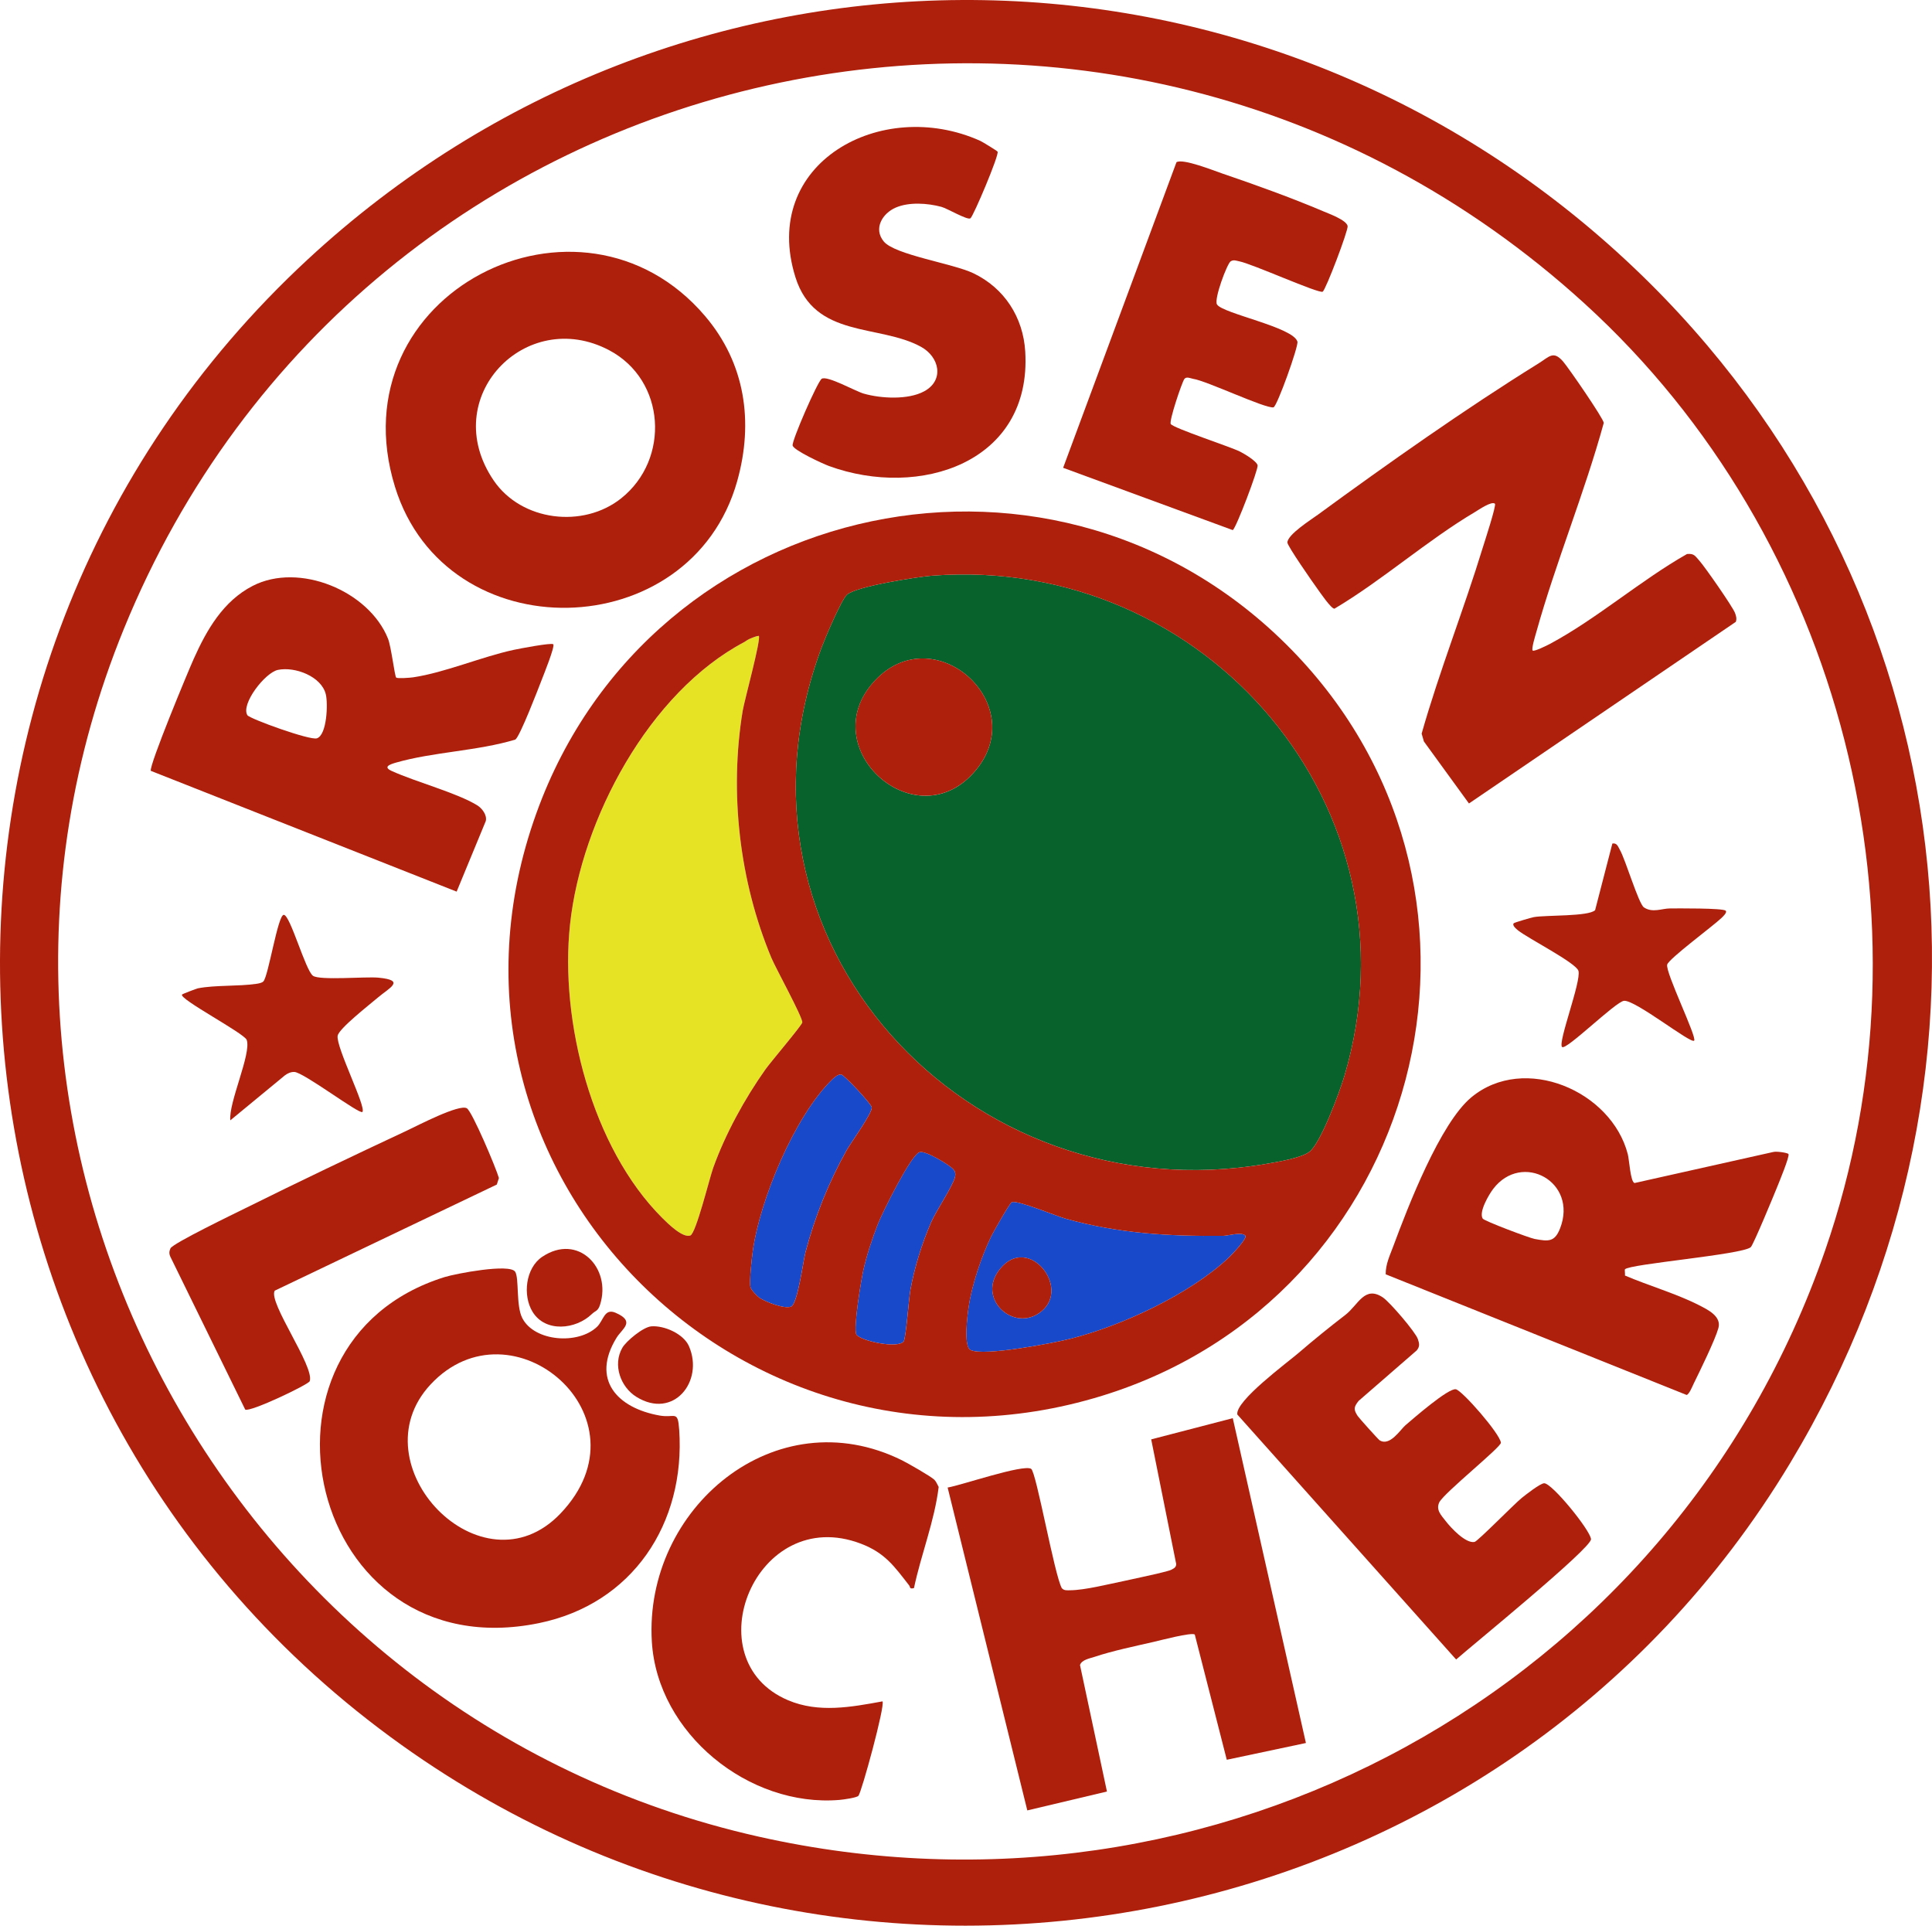 <?xml version="1.0" encoding="UTF-8"?>
<svg id="Ebene_2" data-name="Ebene 2" xmlns="http://www.w3.org/2000/svg" viewBox="0 0 1326.53 1322.07">
  <defs>
    <style>
      .cls-1 {
        fill: #1849cb;
      }

      .cls-2 {
        fill: #ae1f0c;
      }

      .cls-3 {
        fill: #07622b;
      }

      .cls-4 {
        fill: #e6e325;
      }
    </style>
  </defs>
  <path class="cls-2" d="M1110.85,173.57C854.2-59.67,465.7-57.51,211.37,178.04-95.2,461.97-63.61,955.71,275.74,1198.03c313.68,223.99,755.07,135.84,953.46-193.68,164.47-273.18,117.53-616.4-118.35-830.77ZM520.97,1260.95C154.63,1178.64-58.41,783.37,85.01,431.83,249.38,28.92,764.59-85.89,1087.74,208.18c177.19,161.24,244.28,422.59,165.43,650.22-104.69,302.24-419.5,472.8-732.2,402.55Z"/>
  <path class="cls-2" d="M883.94,372.45c-.07,2.28,17.45,27.44,20.35,31.41,2.1,2.89,9.6,14.03,11.95,14.04,33.03-19.62,63.69-46.94,96.47-66.36,2.42-1.43,11.41-7.71,13.71-5.72,1.17,1.01-7.17,26.36-8.25,29.89-13.12,42.9-29.77,84.75-42.06,127.95l1.55,5.38,30.94,42.58,183.23-124.7c.77-2.24.2-4.07-.59-6.17-1.57-4.19-20.84-31.86-24.55-35.94-2.79-3.06-3.42-4.95-8.38-4.45-32.01,18.19-61.7,44.29-94.01,61.66-1.89,1.01-11.07,5.57-11.96,4.59-1-1.1,1.88-10.42,2.5-12.61,13.38-47.98,33.09-95.46,46.32-143.66-.06-2.86-24.44-38.22-28.07-42.32-6.67-7.53-9.31-3.1-16.88,1.59-49.36,30.58-104.18,69.24-151.21,103.67-4.81,3.52-20.91,13.64-21.07,19.17Z"/>
  <path class="cls-2" d="M506.18,330.28c11.41-40.69,5.45-80.93-22.03-113.24-85.52-100.55-254.01-15.76-212.94,117.19,35.01,113.35,203.18,109.42,234.97-3.95ZM418.27,240.45c38.87,20.56,41.96,74.78,8.28,101.65-26.15,20.86-68.51,15.79-87.6-12.25-38.63-56.75,22.02-119.71,79.32-89.4Z"/>
  <path class="cls-2" d="M466.33,981.52c-.94-13.7-2.9-7.83-13.37-9.68-29.26-5.18-47.25-24.72-29.65-53.39,3.88-6.32,13.29-11.1-.64-17.17-7.71-3.36-8.25,5.31-12.7,9.59-12.99,12.48-43.1,10.23-51.37-5.95-4.41-8.63-2.06-27.42-4.89-31.82-3.75-5.82-40.99,1.35-48.4,3.66-145.14,45.17-94,270.18,64.78,237.58,64.23-13.19,100.65-68.4,96.25-132.82ZM384.84,1039.09c-54.09,56.69-140.4-33.56-89.27-88.53,55.68-59.86,152.44,22.31,89.27,88.53Z"/>
  <path class="cls-2" d="M790.43,988.2l17.16,85.54c-.03,2.36-1.55,2.99-3.3,3.93-2.41,1.29-17.28,4.4-20.99,5.23-3.25.72-8.74,1.95-11.73,2.56-10.53,2.14-26.69,6.26-36.82,6.33-2.09.01-4.13.34-5.72-1.46-5.12-9.31-17.47-79.64-21.04-81.91-5.31-3.38-48.4,11.43-57.33,12.84l54.7,221.67,54.68-12.97-18.5-86.81c1.09-3.68,6.89-4.6,10.21-5.72,11.92-4,27.71-7.3,40.23-10.17,4.64-1.06,25.92-6.7,28.36-5.11l21.98,86.01,54.33-11.51-50.22-223.01-55.99,14.55Z"/>
  <path class="cls-2" d="M333.56,563.59c.93-4.05-2.57-8.67-5.93-10.73-13.93-8.55-41.99-15.97-58.62-23.52-6.06-2.75-1.75-4.44,2.79-5.75,25.62-7.39,56.15-7.98,82.07-15.85,3.26-2.46,15.57-34.56,18.06-40.98,1.31-3.39,9.29-23.11,7.94-24.45-1.2-1.2-23.32,3.02-27.11,3.84-22.14,4.79-47.2,15.58-68.99,18.85-2.21.33-10.8.98-11.74.18-1.05-.89-3.38-21.11-5.64-26.75-13.14-32.78-61.04-52.62-92.9-36.19-20.27,10.45-31.58,30.22-40.52,50.2-3.91,8.72-30.55,72.81-29.43,76.77l209.99,82.93,20.04-48.53ZM217.62,506.89c-4.7,1.62-46.25-13.46-47.75-15.86-4.7-7.5,12.07-29.27,20.97-31.12,11.69-2.42,29.94,4.46,32.89,16.84,1.51,6.32.82,27.74-6.11,30.13Z"/>
  <path class="cls-2" d="M1217.44,790.91l-95.14,21.29c-2.83-.7-3.61-15.81-4.64-19.78-11.2-43.49-71.07-69.19-107.39-39.09-21.41,17.74-43.54,75.04-53.63,102.29-2.32,6.27-5.31,12.3-5.2,19.25l206.61,82.83c1.79-.41,4.02-6.07,4.97-8.02,4.26-8.68,14.58-29.7,16.86-37.93,2.22-8.01-7.26-12.58-13.26-15.65-15.25-7.81-34.91-13.54-50.91-20.39.18-1.18-.31-3.89,0-4.27,2.99-3.67,80.3-10.01,86.36-15.18,1.76-1.5,15.89-35.71,18.02-41.02,1.26-3.16,8.9-21.5,7.89-22.94-.65-.93-8.6-2.06-10.54-1.38ZM1071.14,843.4c-3.69,9.47-8.07,8.9-17.42,7.2-3.74-.68-34.67-12.35-35.68-13.97-2.84-4.53,4.21-16.47,7.21-20.41,19.69-25.83,58.42-4.95,45.9,27.18Z"/>
  <path class="cls-2" d="M632.33,238.08c12.71,6.96,16.23,22.93,2.27,30.55-11.03,6.02-29.71,5.01-41.61,1.59-5.67-1.63-25.07-12.58-28.8-10.17-2.81,1.81-20.79,42.91-19.96,45.87.93,3.32,20.67,12.45,24.97,14.02,62,22.66,139.35-2.1,134.74-78.57-1.42-23.51-14.26-43.52-35.55-53.74-14.18-6.81-54.03-12.6-61.63-21.89-7.21-8.81-.91-19.27,8.29-23.23,9.15-3.94,21.79-3.05,31.29-.51,4.12,1.1,17.92,9.35,19.98,7.88,2.02-1.44,19.87-43.61,18.63-45.75-.36-.61-10.38-6.74-11.99-7.47-67.91-30.45-151.32,15.41-126.8,93.68,13.22,42.21,57.45,32,86.18,47.74Z"/>
  <path class="cls-2" d="M619.45,1002.63c-87.13-43.22-177.33,33.04-171.89,124.37,3.76,63.1,66.67,113.93,128.84,108.72,2.53-.21,11.85-1.48,13.01-2.83,2.18-2.53,18.48-62.12,16.52-64.83-21.57,3.97-43.84,8.09-64.76-.74-65.43-27.6-22.33-135.02,49.92-107.52,16.56,6.3,22.93,15.53,33.16,28.68.93,1.19-.03,2.62,3.29,1.82,4.9-23.23,14.13-46.01,16.96-69.45-.88-1.58-1.73-3.75-3-4.97-2.44-2.34-18.13-11.3-22.04-13.24Z"/>
  <path class="cls-2" d="M1060.26,1018.32c-2.68.03-12.65,7.87-15.4,10.07-4.99,4-30.23,29.78-32.4,30.22-6.08,1.23-16.18-9.56-19.88-14.38-2.98-3.87-6.92-7.65-4.29-12.94,3.7-6.79,42.52-37.88,42.24-40.8-.58-6.12-26.53-35.83-30.93-36.69-5.08-.99-29.34,20.2-34.58,24.68-3.52,3.01-10.7,14.77-17.78,10.33-.95-.6-14.22-15.4-15.04-16.67-2.9-4.47-2.74-6.08.62-10.34l39.88-34.65c2.28-2.74,1.85-4.7.83-7.79-1.57-4.75-19.21-25.35-24.01-28.59-12.59-8.48-16.94,5.16-25.74,11.94-10.74,8.27-21.29,16.78-32.38,26.32-7.49,6.44-43.38,32.86-41.84,42.1l150.24,168.19c9.82-8.74,93.03-76.43,92.6-82.62-.43-6.06-26.73-38.42-32.13-38.37Z"/>
  <path class="cls-2" d="M863.49,319.47c-.7-2.96-9.28-8.02-12.2-9.48-6.65-3.32-45.67-16.05-47.44-18.89-1.29-2.08,7.62-28.44,9.3-30.84,1.36-1.95,4.13-.56,5.97-.19,9.27,1.31,49.59,20.54,55.26,19.6,2.39-.4,17.33-42.07,16.44-45.13-2.87-9.96-51.38-19.26-55.22-25.51-2.24-3.65,7-28.13,9.37-29.6,2.11-1.31,3.75-.42,5.83-.04,8.76,1.62,54.7,22.37,57.36,20.87,2.1-1.19,17.68-42.2,17.13-45.06-.79-4.14-12.92-8.51-16.96-10.23-21.26-9.06-47.17-18.39-69.17-25.87-5.92-2.01-26.95-10.46-31.38-7.73l-77.82,209.8,116.47,42.77c2.38-1.5,17.66-41.86,17.05-44.45Z"/>
  <path class="cls-2" d="M188.63,886.1l152.48-72.86,1.44-4.46c-1.91-6.8-18.37-45.79-22.04-47.91-5.27-3.04-34.04,12.03-40.97,15.27-37.02,17.31-74.29,35.09-110.9,53.26-7.25,3.6-50.02,24.21-51.6,27.66-.93,2.03-1.01,3.71-.07,5.74l51.39,104.93c3.22,2.05,43.46-17.17,44.28-19.46,3.56-9.94-28.7-54.15-24.02-62.16Z"/>
  <path class="cls-2" d="M259.52,684.82c7.6-6.52,19.5-11.82.17-13.62-8.64-.81-40.22,2.03-44.8-1.28-5.21-3.75-15.61-41.77-20.05-41.84-4.07-.06-10.54,42.15-14.01,45.72-.99,1.02-3.32,1.43-4.79,1.64-12.42,1.83-28.26.76-40.17,3.09-.81.16-10.51,3.81-10.87,4.26-2.38,2.98,42.81,26.63,44.4,31.18,3.3,9.45-12.49,42.86-11.27,55.2l37.48-30.89c1.86-1.4,4.08-2.4,6.45-2.34,6.33.15,44.93,29.47,46.76,27.46,2.87-3.15-18.18-44.44-17-52.26.75-4.96,22.32-21.71,27.7-26.33Z"/>
  <path class="cls-2" d="M1181.97,630.24c.95-.91,4.22-3.89,2.85-5.05-2.11-1.79-32.78-1.53-38.21-1.51-5.58.02-11.97,3.23-17.88-.72-3.69-2.47-12.62-32.79-16.56-39.6-1.24-2.15-1.91-4.81-5.1-4.24l-11.85,45.75c-4.43,4.43-33.77,3.3-42.04,4.76-1.65.29-13.31,3.68-13.8,4.21-1.37,1.47,1.84,4.02,2.97,4.94,6.62,5.37,39.87,22.27,41.43,27.78,2.04,7.23-14.22,48.99-11.27,52.22,2.56,2.82,36.78-31.14,42.56-31.68,7.76-.73,45.83,29.66,48.14,27.36,2.17-2.15-19.92-47.05-18.5-52.23,1.11-4.05,31.64-26.57,37.25-31.98Z"/>
  <path class="cls-2" d="M372.33,862.83c-11.52,7.73-13.59,26.59-6.62,37.86,8.85,14.29,29.61,12.08,40.6,1.51,2.6-2.5,4.23-1.85,5.72-6.54,7.94-25.08-15.15-49.3-39.71-32.82Z"/>
  <path class="cls-2" d="M447.25,910.59c-5.63.43-17.29,10.11-19.95,14.74-6.71,11.65-1.29,26.9,9.68,33.69,25.41,15.75,46.44-10.62,36.12-34.68-3.67-8.56-16.95-14.42-25.85-13.75Z"/>
  <path class="cls-3" d="M869.77,798.99c7.52-1.3,23.48-3.92,29.25-8.19,7.79-5.76,20.99-41.67,24.11-52.21,54.33-183.48-94.96-357.62-282.91-343.39-9.96.75-52.86,7.4-58.82,13.18-3.93,3.81-14.8,29.47-17.25,36.03-75.26,201.11,100.06,390.01,305.62,354.58ZM600.7,467.29c40.7-43.59,107.15,15.77,69.35,61.43-40.67,49.11-112.36-15.36-69.35-61.43Z"/>
  <path class="cls-4" d="M550.86,701.98c.51-3.21-18.3-37.38-21.23-44.41-21.92-52.5-28.92-113.2-19.71-169.46,1.17-7.14,12.88-49.67,11.06-51.57-1.73.41-3.12.82-4.26,1.23-3.58,1.28-4.61,2.45-5.54,2.94-65.41,34.47-111.97,121.76-119.78,193.84-7.19,66.41,15.05,153.55,63.3,201.62,3.91,3.9,14,13.91,19.29,12.05,3.89-1.37,13.13-39.29,15.65-46.31,8.39-23.39,21.61-47.52,35.93-67.75,3.54-5,24.97-30.16,25.29-32.19Z"/>
  <path class="cls-1" d="M840,848.44c-37.48.42-71.76-1.64-107.98-11.66-7.24-2-32.4-12.64-37.22-11.51-1.34.31-12.79,20.6-14.24,23.57-6.63,13.66-13.16,32.94-15.41,47.95-.86,5.73-3.78,27.63,1.26,30.07,9.1,4.42,56.56-4.71,68.59-7.74,35.3-8.91,81.92-30.58,108.55-55.61,1.95-1.83,12.88-13.23,11.5-15.12-2.14-2.92-11.85.01-15.06.05ZM713.24,901.67c-19.14,12.77-44.57-12.41-24.71-32.63,19.75-20.11,47.75,17.26,24.71,32.63Z"/>
  <path class="cls-1" d="M598.5,760.17c-.58-2.78-18.83-22.06-20.84-22.45-2.11-.41-4.81,1.96-6.27,3.38-25.76,25.05-49.82,82.93-54.58,118.22-.68,5.05-2.4,20.17-1.56,24.32.39,1.91,4.81,6.46,6.25,7.4,4.26,2.78,16.72,7.72,21.56,6.06,4.6-1.58,8.36-31.25,10.01-37.51,6.41-24.32,15.93-47.87,28.14-69.78,3.05-5.46,18.05-25.92,17.28-29.63Z"/>
  <path class="cls-1" d="M631.45,790.96c-5.96,1.7-25.61,41.59-28.63,49.24-3.74,9.46-7.82,21.85-10.02,31.74-1.53,6.85-7,39.96-4.87,44.13,2.24,4.39,28.71,10.18,32.54,4.81,1.56-2.19,3.53-29.34,4.62-35.37,2.78-15.37,7.97-31.98,14.19-46.29,3.55-8.16,14.9-24.78,16.43-31.17.5-2.09.19-3.74-1.24-5.35-2.66-3.01-18.96-12.91-23.03-11.75Z"/>
  <path class="cls-2" d="M756.84,958.22c218.88-67.51,291.72-341.14,133.72-508.22-161.56-170.86-443.3-110.85-522.23,108.19-88.32,245.09,142.69,475.85,388.51,400.03ZM843.57,863.51c-26.64,25.03-73.25,46.7-108.55,55.61-12.03,3.04-59.49,12.16-68.59,7.74-5.04-2.45-2.12-24.34-1.26-30.07,2.25-15.01,8.78-34.28,15.41-47.95,1.44-2.97,12.89-23.26,14.24-23.57,4.82-1.13,29.98,9.5,37.22,11.51,36.22,10.03,70.5,12.08,107.98,11.66,3.2-.04,12.92-2.97,15.06-.05,1.38,1.89-9.55,13.29-11.5,15.12ZM564.15,444.42c2.45-6.56,13.32-32.22,17.25-36.03,5.96-5.78,48.86-12.43,58.82-13.18,187.95-14.23,337.24,159.9,282.91,343.39-3.12,10.54-16.31,46.45-24.11,52.21-5.77,4.27-21.73,6.89-29.25,8.19-205.55,35.44-380.88-153.46-305.62-354.58ZM473.99,848.22c-5.28,1.86-15.38-8.15-19.29-12.05-48.25-48.07-70.49-135.21-63.3-201.62,7.8-72.09,54.36-159.38,119.78-193.84.93-.49,1.96-1.66,5.54-2.94,1.31-.54,2.76-1.01,4.26-1.23,1.83,1.9-9.89,44.43-11.06,51.57-9.21,56.26-2.21,116.96,19.71,169.46,2.93,7.03,21.74,41.2,21.23,44.41-.32,2.02-21.74,27.18-25.29,32.19-14.32,20.23-27.54,44.36-35.93,67.75-2.52,7.02-11.76,44.94-15.65,46.31ZM553.08,859.59c-1.65,6.26-5.41,35.93-10.01,37.51-4.84,1.66-17.3-3.28-21.56-6.06-1.44-.94-5.87-5.5-6.25-7.4-.85-4.15.88-19.27,1.56-24.32,4.75-35.29,28.82-93.17,54.58-118.22,1.46-1.42,4.16-3.79,6.27-3.38,2.01.39,20.26,19.67,20.84,22.45.77,3.71-14.23,24.17-17.28,29.63-12.21,21.91-21.73,45.46-28.14,69.78ZM655.72,808.06c-1.54,6.39-12.88,23-16.43,31.17-6.23,14.3-11.42,30.92-14.19,46.29-1.09,6.03-3.05,33.18-4.62,35.37-3.83,5.37-30.3-.42-32.54-4.81-2.13-4.17,3.34-37.28,4.87-44.13,2.2-9.89,6.28-22.28,10.02-31.74,3.02-7.65,22.67-47.55,28.63-49.24,4.07-1.16,20.37,8.74,23.03,11.75,1.43,1.61,1.74,3.26,1.24,5.35Z"/>
  <path class="cls-2" d="M670.04,528.71c37.81-45.65-28.65-105.02-69.35-61.43-43.01,46.07,28.68,110.53,69.35,61.43Z"/>
  <path class="cls-2" d="M688.53,869.03c-19.86,20.23,5.56,45.4,24.71,32.63,23.04-15.37-4.95-52.74-24.71-32.63Z"/>
</svg>